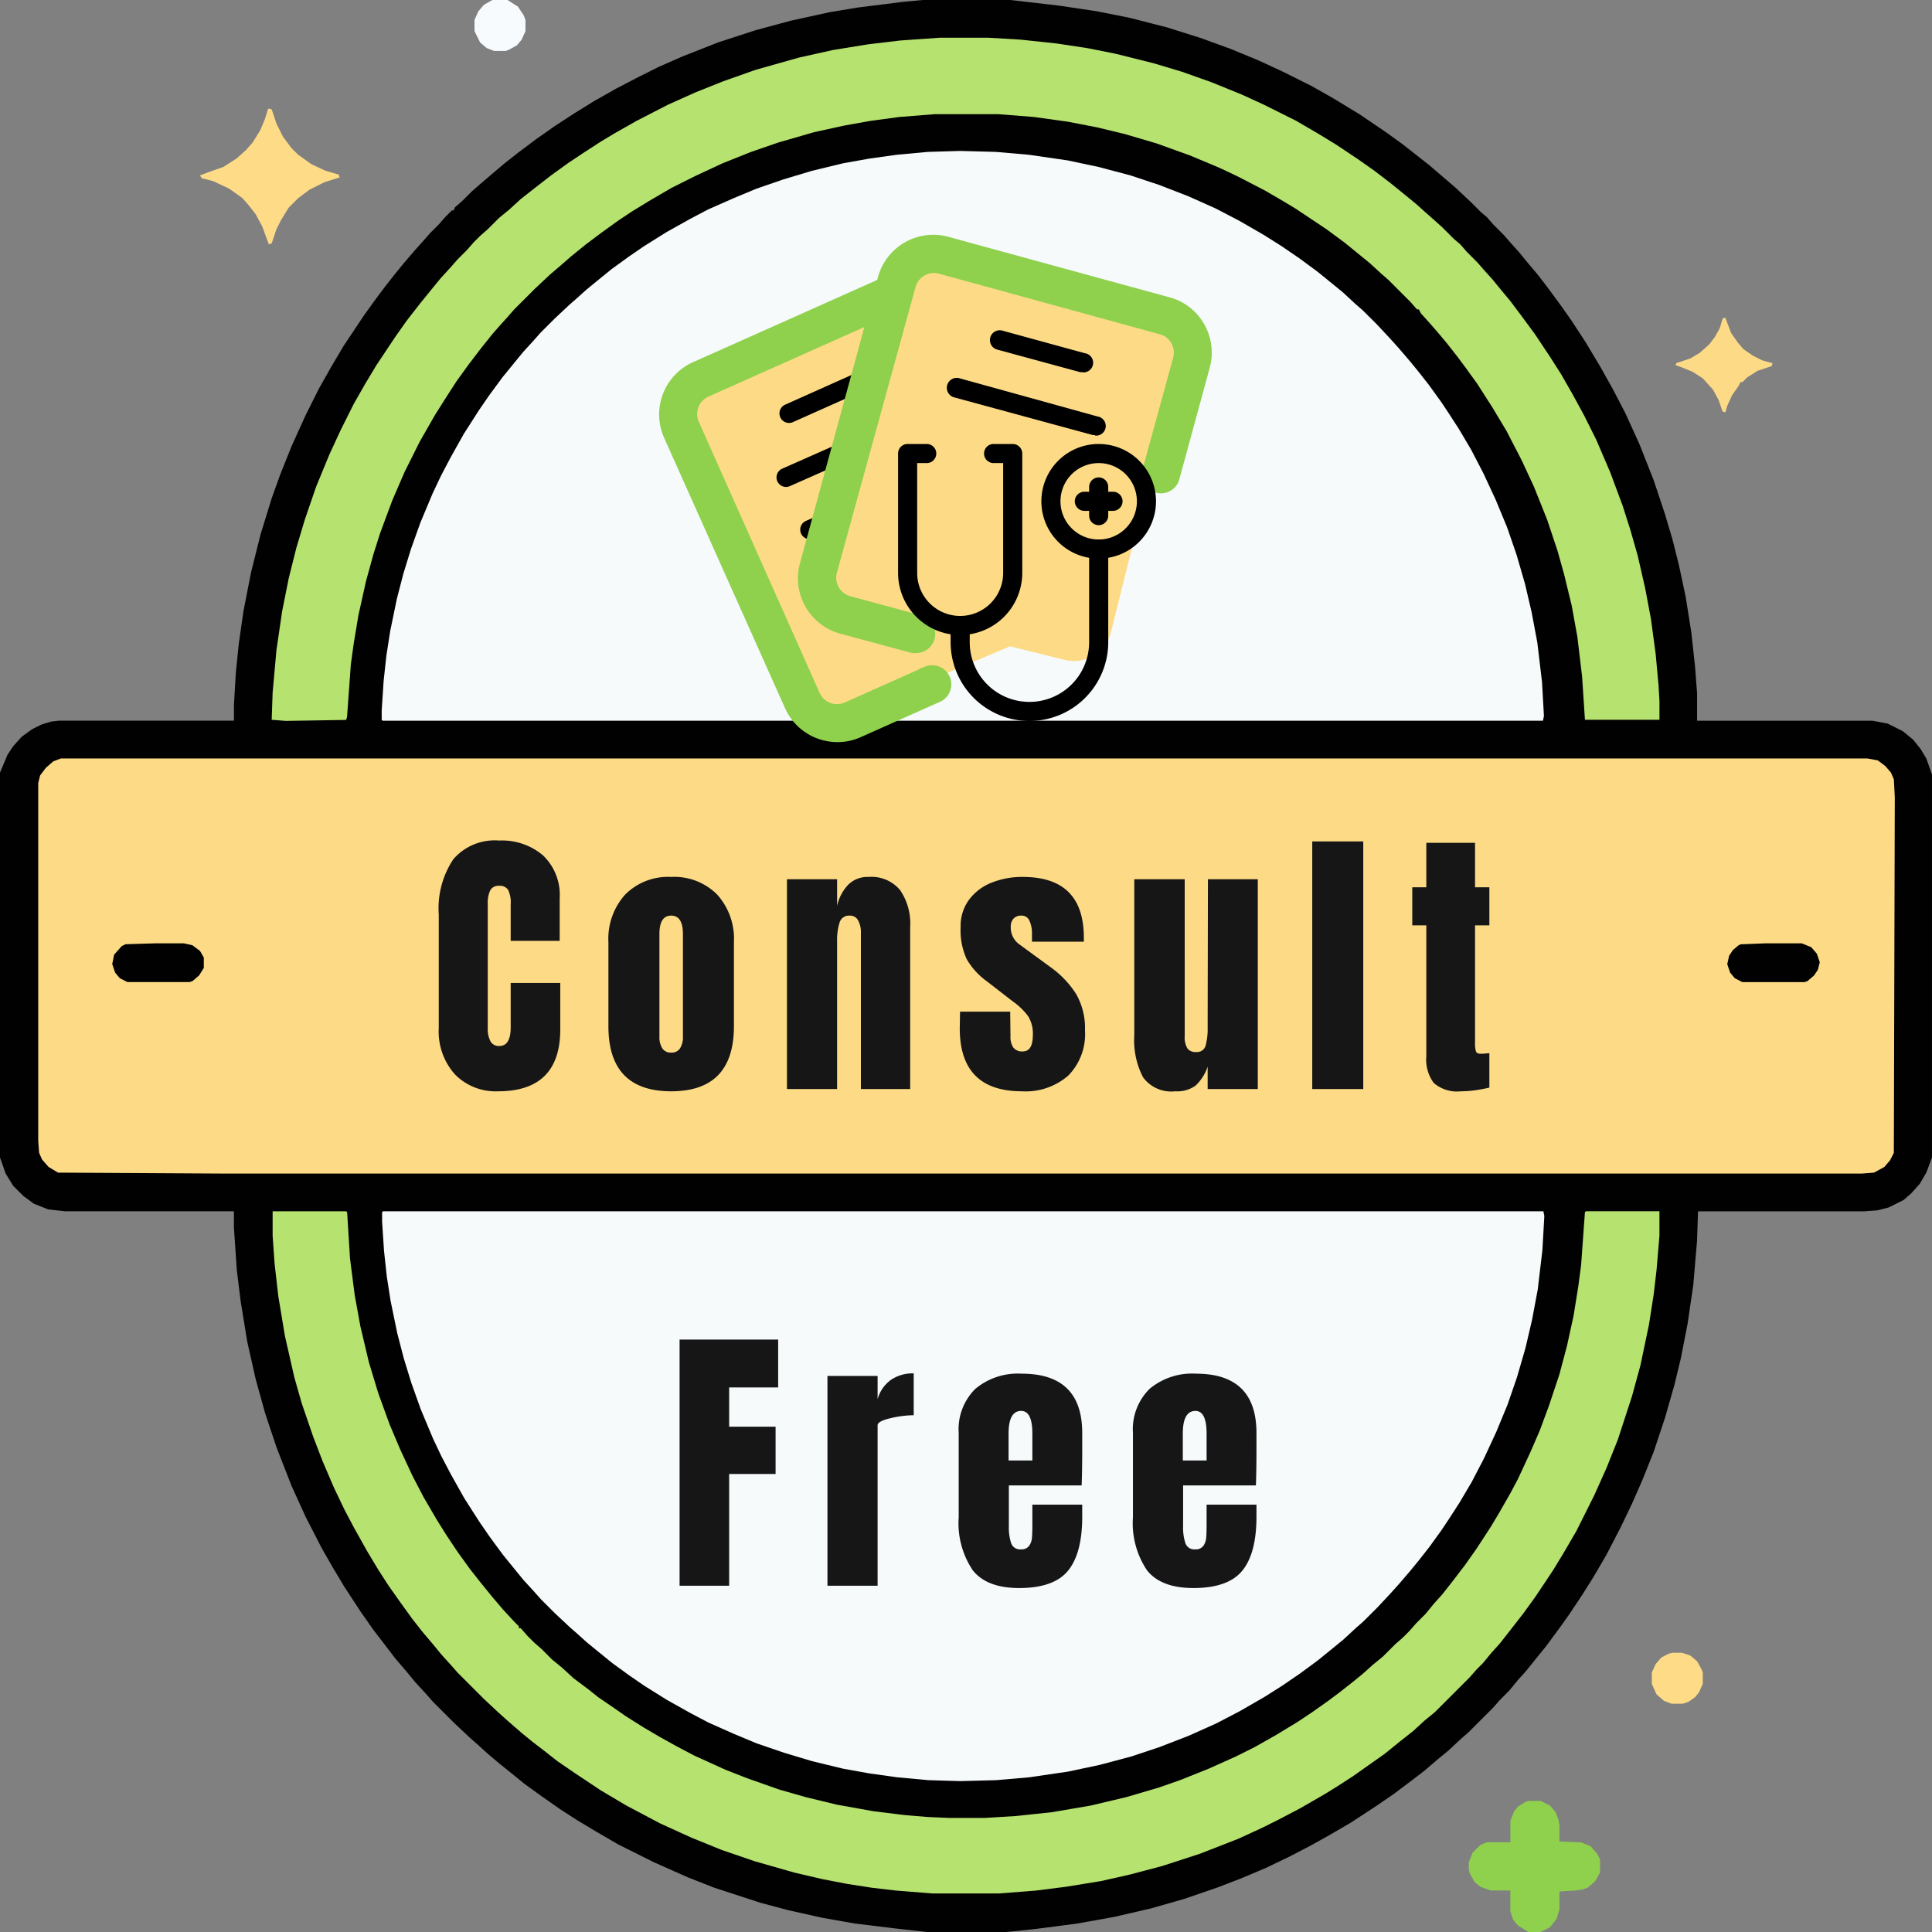 <svg xmlns="http://www.w3.org/2000/svg" width="202.247" height="202.247" viewBox="0 0 202.247 202.247">
  <rect x="0" y="0" width="202.247" height="202.247" fill="#808080" stroke="none"/>
  <g id="Group_106054" data-name="Group 106054" transform="translate(-657 -139)">
    <path id="Path_39795" data-name="Path 39795" d="M-881.419,0h9.184l5.135.593,3.95.593,3.456.691,3.851.988,3.456,1.086,3.259,1.185,2.864,1.185,2.568,1.185,2.963,1.481,2.271,1.284,2.765,1.679,2.765,1.876,1.778,1.284,2.765,2.173,2.765,2.37,1.58,1.481,1.086,1.086.593.494.691.79,1.086,1.086.691.79.889.988.889,1.086,1.086,1.284.987,1.284,1.383,1.876,1.185,1.679L-812,35.847l1.481,2.469,1.383,2.469,1.284,2.469,1.481,3.259,1.481,3.753,1.185,3.555.79,2.666.691,2.765.691,3.259.593,3.753.395,3.654.2,2.666v2.864h18.368l1.58.3,1.58.79,1.086.889.79.988.593.988.593,1.679V121.17l-.593,1.58-.691,1.185-.889.988-.79.691-1.58.79-1.185.3-1.383.1h-17.381l-.1,3.061-.395,4.641-.593,4.049-.691,3.555-.691,2.864-.988,3.456-1.185,3.555-1.185,2.963-1.086,2.469-1.185,2.469-1.481,2.864-1.383,2.37-1.185,1.876-1.383,2.074-.988,1.383-1.383,1.876-1.284,1.58-.79.988-.889.988-.889,1.086-.988.988-.691.79-2.568,2.568-.79.691-1.383,1.284-1.086.889-1.383,1.185-1.284.988-1.975,1.481-1.876,1.284-2.568,1.679-2.37,1.383-1.778.988L-843,194.347l-2.469,1.185-2.568,1.086-2.568.988-3.456,1.185-3.456.988-3.851.889-3.851.691-4.543.593-2.963.3h-8.2l-3.555-.4-4.049-.494-3.358-.593-3.555-.79-2.963-.79-4.839-1.58-2.765-1.086-3.555-1.58-3.753-1.876-2.37-1.383-1.975-1.185-1.679-1.086-1.975-1.383-1.778-1.284-1.58-1.284-.988-.79-1.284-1.086-1.086-.988-.79-.691-1.679-1.58-2.173-2.173-.691-.79-1.185-1.284-.889-1.086-1.185-1.383-1.284-1.679-.988-1.284-1.383-1.975-1.679-2.568-1.185-1.975-1.185-2.074L-946,158.8l-1.481-3.259-1.58-4.049-1.185-3.555-.987-3.555-.889-3.95-.691-4.246-.4-3.259-.3-4.444V126.8h-17.677l-1.778-.2-1.481-.593-1.086-.79-1.086-1.086-.79-1.284L-978,121.17V80.879l.79-1.876.593-.889.889-.988,1.086-.79.987-.494.987-.3.79-.1h18.368V73.769l.2-3.358.3-2.963.494-3.456.79-4.049.988-3.95,1.185-3.851.889-2.469,1.185-2.963L-946,43.451l1.383-2.765,1.284-2.271,1.284-2.173,2.173-3.259,1.284-1.778.889-1.185,1.086-1.383.889-1.086,1.185-1.383.889-.988.691-.79.889-.889.691-.79.691-.691h.2l.1-.3.79-.691.988-.988.79-.691,1.383-1.185,1.284-1.086L-923.784,16l1.975-1.481,1.975-1.383,1.975-1.284,2.074-1.284,2.271-1.284,2.271-1.185,2.173-1.086,2.469-1.086,3.753-1.481,3.95-1.284,3.654-.988,4.049-.889,2.963-.494,4.74-.593Z" transform="translate(1635 139)" fill="#010101"/>
    <path id="Path_39828" data-name="Path 39828" d="M-.9,59.647H120.565l.1-.494-.2-3.555-.494-4.148-.593-3.16-.691-2.963-.889-3.061-.988-2.864-1.185-2.864-1.284-2.765L113.06,31.3l-1.284-2.173-1.086-1.679-.79-1.185-1.284-1.778-1.086-1.383-.889-1.086-1.185-1.383-.889-.988-1.383-1.481L101.7,16.689l-.79-.691L99.63,14.813l-1.086-.889-1.58-1.284-1.876-1.383L93.211,9.974,91.334,8.789,88.767,7.308,86.3,6.024,83.434,4.74,80.373,3.555,77.41,2.568l-3.358-.889L70.794.988,66.745.4,63.288.1,59.536,0,56.178.1,52.919.4l-2.864.4-2.765.494-3.259.79-2.963.889-2.864.988-2.37.988L33.169,6.123l-1.876.988L28.823,8.493l-2.37,1.481-1.58,1.086L23.1,12.344l-1.58,1.284-1.086.889-.988.889-.79.691-1.58,1.481-1.481,1.481-.691.79-1.086,1.185-.889,1.086L11.64,23.7l-1.383,1.876-1.086,1.58-1.58,2.469L6.209,32.095l-.988,1.876-.889,1.876L3.049,38.909l-.988,2.765-.79,2.568L.58,46.908l-.691,3.358-.4,2.568L-.8,55.5-1,58.561v.988Z" transform="translate(697.958 154.801)" fill="#f6fafb"/>
    <g id="outline_color" data-name="outline color" transform="translate(722.875 160.595)">
      <path id="Path_39864" data-name="Path 39864" d="M54,19.6a1.26,1.26,0,0,1-.27,0l-2.89-.79a1,1,0,0,1,.53-1.93l2.89.79a1.008,1.008,0,0,1-.26,2Z"/>
      <path id="Path_39865" data-name="Path 39865" d="M52.1,20.65a.82.82,0,0,1-.26,0,1,1,0,0,1-.7-1.23l.79-2.89a1,1,0,0,1,1.93.53l-.79,2.89A1,1,0,0,1,52.1,20.65Z"/>
      <rect id="Rectangle_35441" data-name="Rectangle 35441" width="30" height="38" rx="4" transform="translate(29.542 4.327) rotate(14)" fill="#fddb86"/>
      <rect id="Rectangle_35442" data-name="Rectangle 35442" width="30" height="38" rx="4" transform="translate(4.721 19.693) rotate(-23)" fill="#fddb86"/>
      <path id="Path_39866" data-name="Path 39866" d="M21.78,55.09a5,5,0,0,1-4.58-3L4.56,23.83a5,5,0,0,1,2.52-6.6l20.17-9A1,1,0,0,1,28.07,10L7.9,19a3,3,0,0,0-1.52,4L19,51.32a3,3,0,0,0,4,1.52l8.36-3.73a1,1,0,0,1,.82,1.82l-8.36,3.73a4.88,4.88,0,0,1-2.04.43Z" fill="#8fd04d" stroke="#8fd04d" stroke-width="2"/>
      <path id="Path_39867" data-name="Path 39867" d="M16.74,22.68a1,1,0,0,1-.41-1.92l8.21-3.67a1,1,0,1,1,.82,1.83l-8.22,3.67A1,1,0,0,1,16.74,22.68Z"/>
      <path id="Path_39868" data-name="Path 39868" d="M16.44,29.38A1,1,0,0,1,16,27.47l6.78-3a1,1,0,0,1,.82,1.82l-6.78,3A1,1,0,0,1,16.44,29.38Z"/>
      <path id="Path_39869" data-name="Path 39869" d="M18.89,34.85a1,1,0,0,1-.41-1.91l2.29-1a1,1,0,0,1,.82,1.82l-2.29,1A1,1,0,0,1,18.89,34.85Z"/>
      <path id="Path_39870" data-name="Path 39870" d="M30,45.77a.75.75,0,0,1-.26,0l-7.4-2a5,5,0,0,1-3.51-6.13L27,7.67a5,5,0,0,1,6.14-3.51L56.31,10.5a4.9,4.9,0,0,1,3,2.33,5,5,0,0,1,.49,3.8L56.59,28.41a1,1,0,0,1-1.92-.52L57.9,16.11a3,3,0,0,0-.29-2.28,2.94,2.94,0,0,0-1.82-1.4L32.65,6.08A3,3,0,0,0,29,8.2L20.77,38.09a3,3,0,0,0,2.1,3.69l7.4,2A1.011,1.011,0,0,1,30,45.77Z" fill="#8fd04d" stroke="#8fd04d" stroke-width="2"/>
      <path id="Path_39871" data-name="Path 39871" d="M47.46,17.36a1.24,1.24,0,0,1-.27,0L38.51,15A1.03,1.03,0,0,1,39,13l8.68,2.38a1.008,1.008,0,0,1-.26,2Z"/>
      <path id="Path_39872" data-name="Path 39872" d="M48.77,23.94a1.24,1.24,0,0,1-.27,0L34,20a1.038,1.038,0,1,1,.56-2L49,22a1.008,1.008,0,1,1-.26,2Z"/>
      <g id="Group_106057" data-name="Group 106057" transform="translate(-4.862 -6.118)">
        <g id="Group_106056" data-name="Group 106056">
          <path id="Path_39859" data-name="Path 39859" d="M54,43a6,6,0,1,1,6-6A6,6,0,0,1,54,43Zm0-10a4,4,0,1,0,4,4A4,4,0,0,0,54,33Z"/>
          <path id="Path_39860" data-name="Path 39860" d="M55.5,38h-3a1,1,0,0,1,0-2h3a1,1,0,0,1,0,2Z"/>
          <path id="Path_39861" data-name="Path 39861" d="M54,39.5a1,1,0,0,1-1-1v-3a1,1,0,0,1,2,0v3A1,1,0,0,1,54,39.5Z"/>
        </g>
        <path id="Path_39862" data-name="Path 39862" d="M39.5,51A6.51,6.51,0,0,1,33,44.5V32a1,1,0,0,1,1-1h2a1,1,0,0,1,0,2H35V44.5a4.5,4.5,0,0,0,9,0V33H43a1,1,0,0,1,0-2h2a1,1,0,0,1,1,1V44.5A6.51,6.51,0,0,1,39.5,51Z"/>
        <path id="Path_39863" data-name="Path 39863" d="M46.75,60a8.26,8.26,0,0,1-8.25-8.25V50a1,1,0,0,1,2,0v1.75a6.25,6.25,0,1,0,12.5,0V42a1,1,0,0,1,2,0v9.75A8.26,8.26,0,0,1,46.75,60Z"/>
      </g>
    </g>
    <path id="Path_39796" data-name="Path 39796" d="M-21.63,0H167.483l1.086.2.79.593.593.691.3.691.1,1.876-.1,37.23-.4.79-.593.691-1.086.593-1.284.1H-4.546l-17.381-.1-.988-.593-.691-.79-.3-.691L-24,40V2.568l.2-.79.593-.79L-22.42.3Z" transform="translate(685 218.398)" fill="#fddb86"/>
    <path id="Path_39797" data-name="Path 39797" d="M-.9,0H120.565l.1.494-.2,3.555L119.973,8.2l-.593,3.16-.691,2.963-.889,3.061-.988,2.864-1.185,2.864-1.284,2.765-1.284,2.469-1.284,2.173-1.086,1.679-.79,1.185-1.284,1.778-1.086,1.383-.889,1.086-1.185,1.383-.889.988-1.383,1.481L101.7,42.958l-.79.691L99.63,44.834l-1.086.889-1.58,1.284-1.876,1.383-1.876,1.284-1.876,1.185-2.568,1.481L86.3,53.623l-2.864,1.284-3.061,1.185-2.963.988-3.358.889-3.259.691-4.049.593-3.456.3-3.753.1-3.358-.1-3.259-.3-2.864-.4-2.765-.494-3.259-.79-2.963-.889L38.205,55.7l-2.37-.988-2.666-1.185-1.876-.988-2.469-1.383-2.37-1.481-1.58-1.086L23.1,47.3l-1.58-1.284-1.086-.889-.988-.889-.79-.691-1.58-1.481-1.481-1.481L14.9,39.8l-1.086-1.185-.889-1.086-1.284-1.58L10.258,34.07,9.172,32.49l-1.58-2.469L6.209,27.552l-.988-1.876L4.333,23.8,3.049,20.738l-.988-2.765-.79-2.568L.58,12.739-.111,9.382l-.4-2.568L-.8,4.148-1,1.086V.1Z" transform="translate(698 265.799)" fill="#f6fafb"/>
    <path id="Path_39799" data-name="Path 39799" d="M0,0H7.7l.1.1.3,4.839.494,3.851.593,3.259.889,3.753.988,3.259,1.185,3.259,1.086,2.568,1.284,2.765L15.8,29.922l1.383,2.37.988,1.58,1.185,1.778,1.284,1.778,1.086,1.383,1.284,1.58L24.1,41.674l1.185,1.284.494.494v.2h.2l.691.79.691.691.79.691,1.086,1.086,1.086.889L31.5,48.883l1.58,1.185.988.79,1.876,1.284.988.691,1.876,1.185,1.679.988,1.778.988,1.876.988L47.4,58.462l2.271.889,3.358,1.185,2.765.79,3.259.79,3.851.691,3.259.4,2.37.2,2.271.1h3.753l3.259-.2,3.753-.4,4.049-.691,3.753-.889,3.358-.988L95,59.548l2.963-1.185,2.864-1.284,1.975-.988,2.271-1.284,2.271-1.383,1.481-.988,1.679-1.185,1.185-.889,1.383-1.086,1.086-.889.988-.889,1.086-.889,1.284-1.284.79-.691.691-.691.691-.79.988-.988.889-1.086.889-.988,1.086-1.383,1.284-1.679,1.185-1.679,1.481-2.271.889-1.481,1.185-2.074.79-1.481,1.284-2.765.988-2.271.988-2.666,1.086-3.259.79-2.963.691-3.16.494-3.061.3-2.271.4-5.53.1-.1h7.7V2.568l-.3,3.555-.3,2.568-.494,3.16-.889,4.246-.889,3.259L140.822,23.9l-1.185,2.963-1.284,2.864-1.876,3.753-1.383,2.37-1.086,1.778-1.778,2.666-1.284,1.778-1.383,1.778-1.086,1.383-.889.988L126.7,47.3l-.691.691-.691.79-3.654,3.654-1.086.889-1.185,1.086L118.01,55.5l-1.58,1.284-3.358,2.37-1.679,1.086-1.284.79-2.568,1.481L105.271,63.7l-1.58.79-2.568,1.185-4.049,1.58-3.95,1.284-3.358.889-3.061.691-3.654.593-3.16.4-3.851.3H69.029l-3.753-.3-2.568-.3-2.568-.4-2.568-.494-2.963-.691-4.148-1.185-3.456-1.185-3.16-1.284-3.259-1.481L38.711,63.1l-1.679-.889-2.666-1.58L31.7,58.857l-1.876-1.284-1.383-1.086L27.157,55.5l-1.086-.889L24.59,53.327l-.988-.889-1.481-1.383L19.356,48.29l-.691-.79-.988-1.086-.889-1.086L15.7,44.044l-1.086-1.383-1.284-1.778-1.185-1.679L11.06,37.526,9.875,35.551,8.493,33.082l-.988-1.876L6.419,28.935,5.234,26.17,4.246,23.6,3.061,20.146l-.79-2.765-.988-4.345L.593,8.888.2,5.431,0,2.568Z" transform="translate(685.54 265.799)" fill="#b6e270"/>
    <path id="Path_39800" data-name="Path 39800" d="M-638.083,0h5.135l3.358.2,3.753.4,3.259.494,2.963.593,3.95.988,2.963.889,3.061,1.086,3.16,1.284,2.37,1.086,3.358,1.679,2.37,1.383,1.778,1.086,2.37,1.58,1.679,1.185,1.679,1.284,1.58,1.284,1.086.889.988.889.79.691.988.889,1.185,1.185.691.593.691.79,1.086,1.086.691.79.889.988.889,1.086.987,1.185,1.185,1.58,1.383,1.876,1.58,2.37L-573,35.255l1.185,2.074,1.185,2.173,1.284,2.568,1.481,3.456,1.284,3.456.79,2.469.79,2.765.79,3.456.593,3.16.494,3.654.3,3.259.1,1.679V71.4h-7.8l-.3-4.543-.494-4.148-.592-3.259-.79-3.259-.691-2.469-1.086-3.259-1.383-3.456-1.284-2.765-1.58-3.061-1.481-2.469-1.58-2.469-1.284-1.778-.889-1.185-1.086-1.383-1.086-1.284-.691-.79-.889-.988-.2-.4h-.2l-.691-.79-2.271-2.271-.79-.691-1.185-1.086-1.086-.889-1.58-1.284-1.876-1.383-3.259-2.173-1.481-.889L-604.013,16l-2.864-1.481-1.876-.889-3.061-1.284-3.555-1.284-3.358-.988-2.864-.691-3.061-.593-3.555-.494L-631.96,8h-6.617l-3.753.3-2.963.4-2.765.494-3.16.691-3.753,1.086-2.864.988-2.963,1.185-2.765,1.284-2.568,1.284-2.37,1.383-1.778,1.086-1.481.988-1.778,1.284-1.58,1.185-1.58,1.284-.79.691-1.383,1.185-1.58,1.481-2.173,2.173-.691.79-.889.988-.691.79-1.185,1.481-1.284,1.679-1.284,1.778-1.086,1.679-1.185,1.876-1.58,2.765-1.58,3.16-1.284,2.963-1.284,3.456-.691,2.173-.79,2.864-.79,3.555-.494,2.963-.3,2.173-.4,5.53-.1.3-6.32.1L-708,71.4l.1-2.864.4-4.444.593-4.049.691-3.456.79-3.16.889-2.963,1.185-3.456,1.383-3.358,1.185-2.568,1.383-2.765,1.185-2.074,1.185-1.975,1.975-2.963,1.185-1.679,1.383-1.778,1.284-1.58.889-1.086L-689.237,24l.691-.79.988-.988.691-.79.691-.691.79-.691,1.185-1.185,1.086-.889,1.185-1.086,1.383-1.086,1.778-1.383,1.778-1.284,1.778-1.185,1.679-1.086,1.481-.889,2.271-1.284,3.259-1.679,2.864-1.284,2.963-1.185,3.358-1.185,4.543-1.284,3.555-.79,3.654-.593,3.358-.4Z" transform="translate(1393.441 142.95)" fill="#b6e270"/>
    <path id="Path_39817" data-name="Path 39817" d="M-57.68,0h1.185l.988.494.593.691.3.79.1.593V4.246l2.271.1.988.4.691.79.3.593V7.505l-.494.889-.79.691-.593.2-.691.1-1.679.1v1.876l-.3.988-.691.889-.988.494h-1.284l-1.086-.691-.494-.593-.3-.889V9.382h-2.074l-1.086-.4-.593-.494L-63.9,7.6l-.1-.4v-.79l.4-.988.79-.79.691-.3h2.469V2.074l.4-.988.4-.494.79-.494Z" transform="translate(874.759 327.52)" fill="#8fd04d"/>
    <path id="Path_39818" data-name="Path 39818" d="M-65.791,0l.3.1L-65,1.58l.691,1.383.889,1.185.691.691,1.383.988,1.481.691,1.383.4.1.3-1.58.494-1.58.79-1.185.889-.988.988-.79,1.284L-65,12.64l-.494,1.481-.3.1-.691-1.876-.691-1.284-.691-.889-.691-.79-1.383-.988-1.679-.79-1.185-.3-.2-.3.79-.3,1.679-.593,1.383-.889.988-.889.691-.79.79-1.284.494-1.185.3-.988Z" transform="translate(750.936 150.357)" fill="#fedc87"/>
    <path id="Path_39820" data-name="Path 39820" d="M-36.05,0H-32.2l.988.4.593.691.3.889-.2.79-.4.593-.691.593-.3.1H-38.42l-.79-.4-.494-.593-.3-.889.2-.889.4-.593L-38.815.2l.2-.1Z" transform="translate(877.817 237.753)" fill="#010101"/>
    <path id="Path_39821" data-name="Path 39821" d="M-40.556,0h3.061l.889.2.79.593.4.691V2.568l-.494.79-.691.593-.3.1H-43.42l-.79-.4-.494-.593-.3-.889.2-.988.79-.889.4-.2Z" transform="translate(713.752 237.753)" fill="#010101"/>
    <path id="Path_39822" data-name="Path 39822" d="M-45.964,0h.2l.593,1.58.691.988.593.691.988.691.988.494,1.086.3-.1.3-1.481.494-1.086.691-.494.494h-.2l-.2.4-.691.988-.494,1.086-.2.691-.3-.1-.4-1.185-.593-1.086L-48.136,6.32l-1.086-.691-.988-.4-.79-.3.1-.2,1.481-.494.988-.593.988-.889.593-.79.494-.889.3-.988Z" transform="translate(883.386 172.28)" fill="#fddb86"/>
    <path id="Path_39825" data-name="Path 39825" d="M-17.124,0h1.58l1.086.691.593.889.2.494V3.259l-.4.889-.494.593-.889.494-.3.1h-1.185l-.79-.3-.691-.593L-19,3.259V2.074l.4-.889.593-.691Z" transform="translate(725.673 139)" fill="#f7fbfd"/>
    <path id="Path_39826" data-name="Path 39826" d="M-19.827,0h.988l.889.3.691.593.494.889.1.3V3.259l-.4.889-.4.494-.691.494-.593.2h-1.185l-.79-.3-.79-.691L-22,3.259V2.074l.4-.889.593-.691.79-.4Z" transform="translate(851.917 312.016)" fill="#fedc87"/>
    <path id="Path_39877" data-name="Path 39877" d="M7.14.24A5.961,5.961,0,0,1,2.625-1.53,6.736,6.736,0,0,1,.93-6.39V-18.27a9.26,9.26,0,0,1,1.53-5.79,5.725,5.725,0,0,1,4.8-1.95,6.617,6.617,0,0,1,4.59,1.56,5.73,5.73,0,0,1,1.74,4.5v4.44H8.46v-3.81a3.051,3.051,0,0,0-.27-1.53,1.02,1.02,0,0,0-.93-.42.972.972,0,0,0-.945.48,3.085,3.085,0,0,0-.255,1.41V-6.45a2.821,2.821,0,0,0,.3,1.485,1,1,0,0,0,.9.465q1.2,0,1.2-1.95V-11.1h5.19v4.86Q13.65.24,7.14.24Zm18.12,0q-6.57,0-6.57-6.81v-8.82a6.906,6.906,0,0,1,1.755-4.965A6.328,6.328,0,0,1,25.26-22.2a6.328,6.328,0,0,1,4.815,1.845A6.906,6.906,0,0,1,31.83-15.39v8.82Q31.83.24,25.26.24Zm0-4.05a1.039,1.039,0,0,0,.93-.45,2.194,2.194,0,0,0,.3-1.23V-16.23q0-1.92-1.23-1.92t-1.23,1.92V-5.49a2.194,2.194,0,0,0,.3,1.23A1.039,1.039,0,0,0,25.26-3.81ZM37.38-21.96h5.25v2.79a4.682,4.682,0,0,1,1.14-2.19,2.862,2.862,0,0,1,2.16-.84,3.908,3.908,0,0,1,3.285,1.365A6.194,6.194,0,0,1,50.28-16.95V0H45.12V-16.41a2.485,2.485,0,0,0-.285-1.23.945.945,0,0,0-.885-.51,1.025,1.025,0,0,0-1.065.735,6.159,6.159,0,0,0-.255,1.965V0H37.38ZM61.98.24q-6.51,0-6.51-6.6L55.5-8.1h5.25l.03,2.58a1.973,1.973,0,0,0,.3,1.185,1.151,1.151,0,0,0,.99.4q1.05,0,1.05-1.71a3.452,3.452,0,0,0-.495-1.98A6.986,6.986,0,0,0,61.05-9.15l-2.79-2.16a7.365,7.365,0,0,1-2.07-2.3,7.237,7.237,0,0,1-.63-3.345,4.652,4.652,0,0,1,.885-2.865A5.428,5.428,0,0,1,58.8-21.6a8.578,8.578,0,0,1,3.27-.6q6.39,0,6.39,6.36v.42H63.03v-.84a3.18,3.18,0,0,0-.255-1.335.877.877,0,0,0-.855-.555,1.056,1.056,0,0,0-.825.315,1.227,1.227,0,0,0-.285.855,2.148,2.148,0,0,0,.93,1.86l3.24,2.37a10.175,10.175,0,0,1,2.67,2.8,7.2,7.2,0,0,1,.93,3.825,6.181,6.181,0,0,1-1.74,4.71A6.782,6.782,0,0,1,61.98.24Zm16.05,0a3.657,3.657,0,0,1-3.375-1.47,8.409,8.409,0,0,1-.915-4.38V-21.96h5.28V-5.535a2.194,2.194,0,0,0,.285,1.29,1.04,1.04,0,0,0,.885.375.947.947,0,0,0,1.02-.675,6.858,6.858,0,0,0,.21-1.935v-.18l.03-15.3h5.22V0H81.42V-2.34A4.831,4.831,0,0,1,80.16-.36,3.259,3.259,0,0,1,78.03.24ZM92.37,0V-25.92h5.34V0Zm15.57.24a3.733,3.733,0,0,1-2.85-.87,4.115,4.115,0,0,1-.78-2.79V-17.13h-1.47v-3.99h1.47v-4.65h5.1v4.65h1.5v3.99h-1.5V-4.8a2.869,2.869,0,0,0,.09.84q.09.27.48.27a5.166,5.166,0,0,0,.57-.03q.27-.03.36-.03v3.6q-.45.12-1.305.255A10.67,10.67,0,0,1,107.94.24Z" transform="translate(702 253)" fill="#161616"/>
    <path id="Path_39876" data-name="Path 39876" d="M1.14,0V-25.77H11.46v5.01H6.33v4.11h4.86v4.95H6.33V0ZM16.62-21.96h5.25v2.43a3.691,3.691,0,0,1,1.365-2,4.013,4.013,0,0,1,2.415-.7v4.38a10.717,10.717,0,0,0-2.445.315q-1.335.315-1.335.735V0H16.62ZM36.69.24q-3.39,0-4.86-1.86a8.837,8.837,0,0,1-1.47-5.55v-8.82a5.944,5.944,0,0,1,1.74-4.62,6.941,6.941,0,0,1,4.86-1.59q6.33,0,6.33,6.21v1.59q0,2.4-.06,3.9H35.61v4.26a5.291,5.291,0,0,0,.24,1.785.976.976,0,0,0,1.02.645.975.975,0,0,0,.855-.36,1.681,1.681,0,0,0,.3-.825q.045-.465.045-1.365V-8.49h5.22v1.26q0,3.84-1.485,5.655T36.69.24Zm1.38-13.35v-2.82q0-2.37-1.17-2.37-1.32,0-1.32,2.37v2.82ZM54.93.24q-3.39,0-4.86-1.86A8.837,8.837,0,0,1,48.6-7.17v-8.82a5.944,5.944,0,0,1,1.74-4.62A6.941,6.941,0,0,1,55.2-22.2q6.33,0,6.33,6.21v1.59q0,2.4-.06,3.9H53.85v4.26a5.291,5.291,0,0,0,.24,1.785.976.976,0,0,0,1.02.645.975.975,0,0,0,.855-.36,1.681,1.681,0,0,0,.3-.825q.045-.465.045-1.365V-8.49h5.22v1.26q0,3.84-1.485,5.655T54.93.24Zm1.38-13.35v-2.82q0-2.37-1.17-2.37-1.32,0-1.32,2.37v2.82Z" transform="translate(727 305)" fill="#161616"/>
  </g>
</svg>

